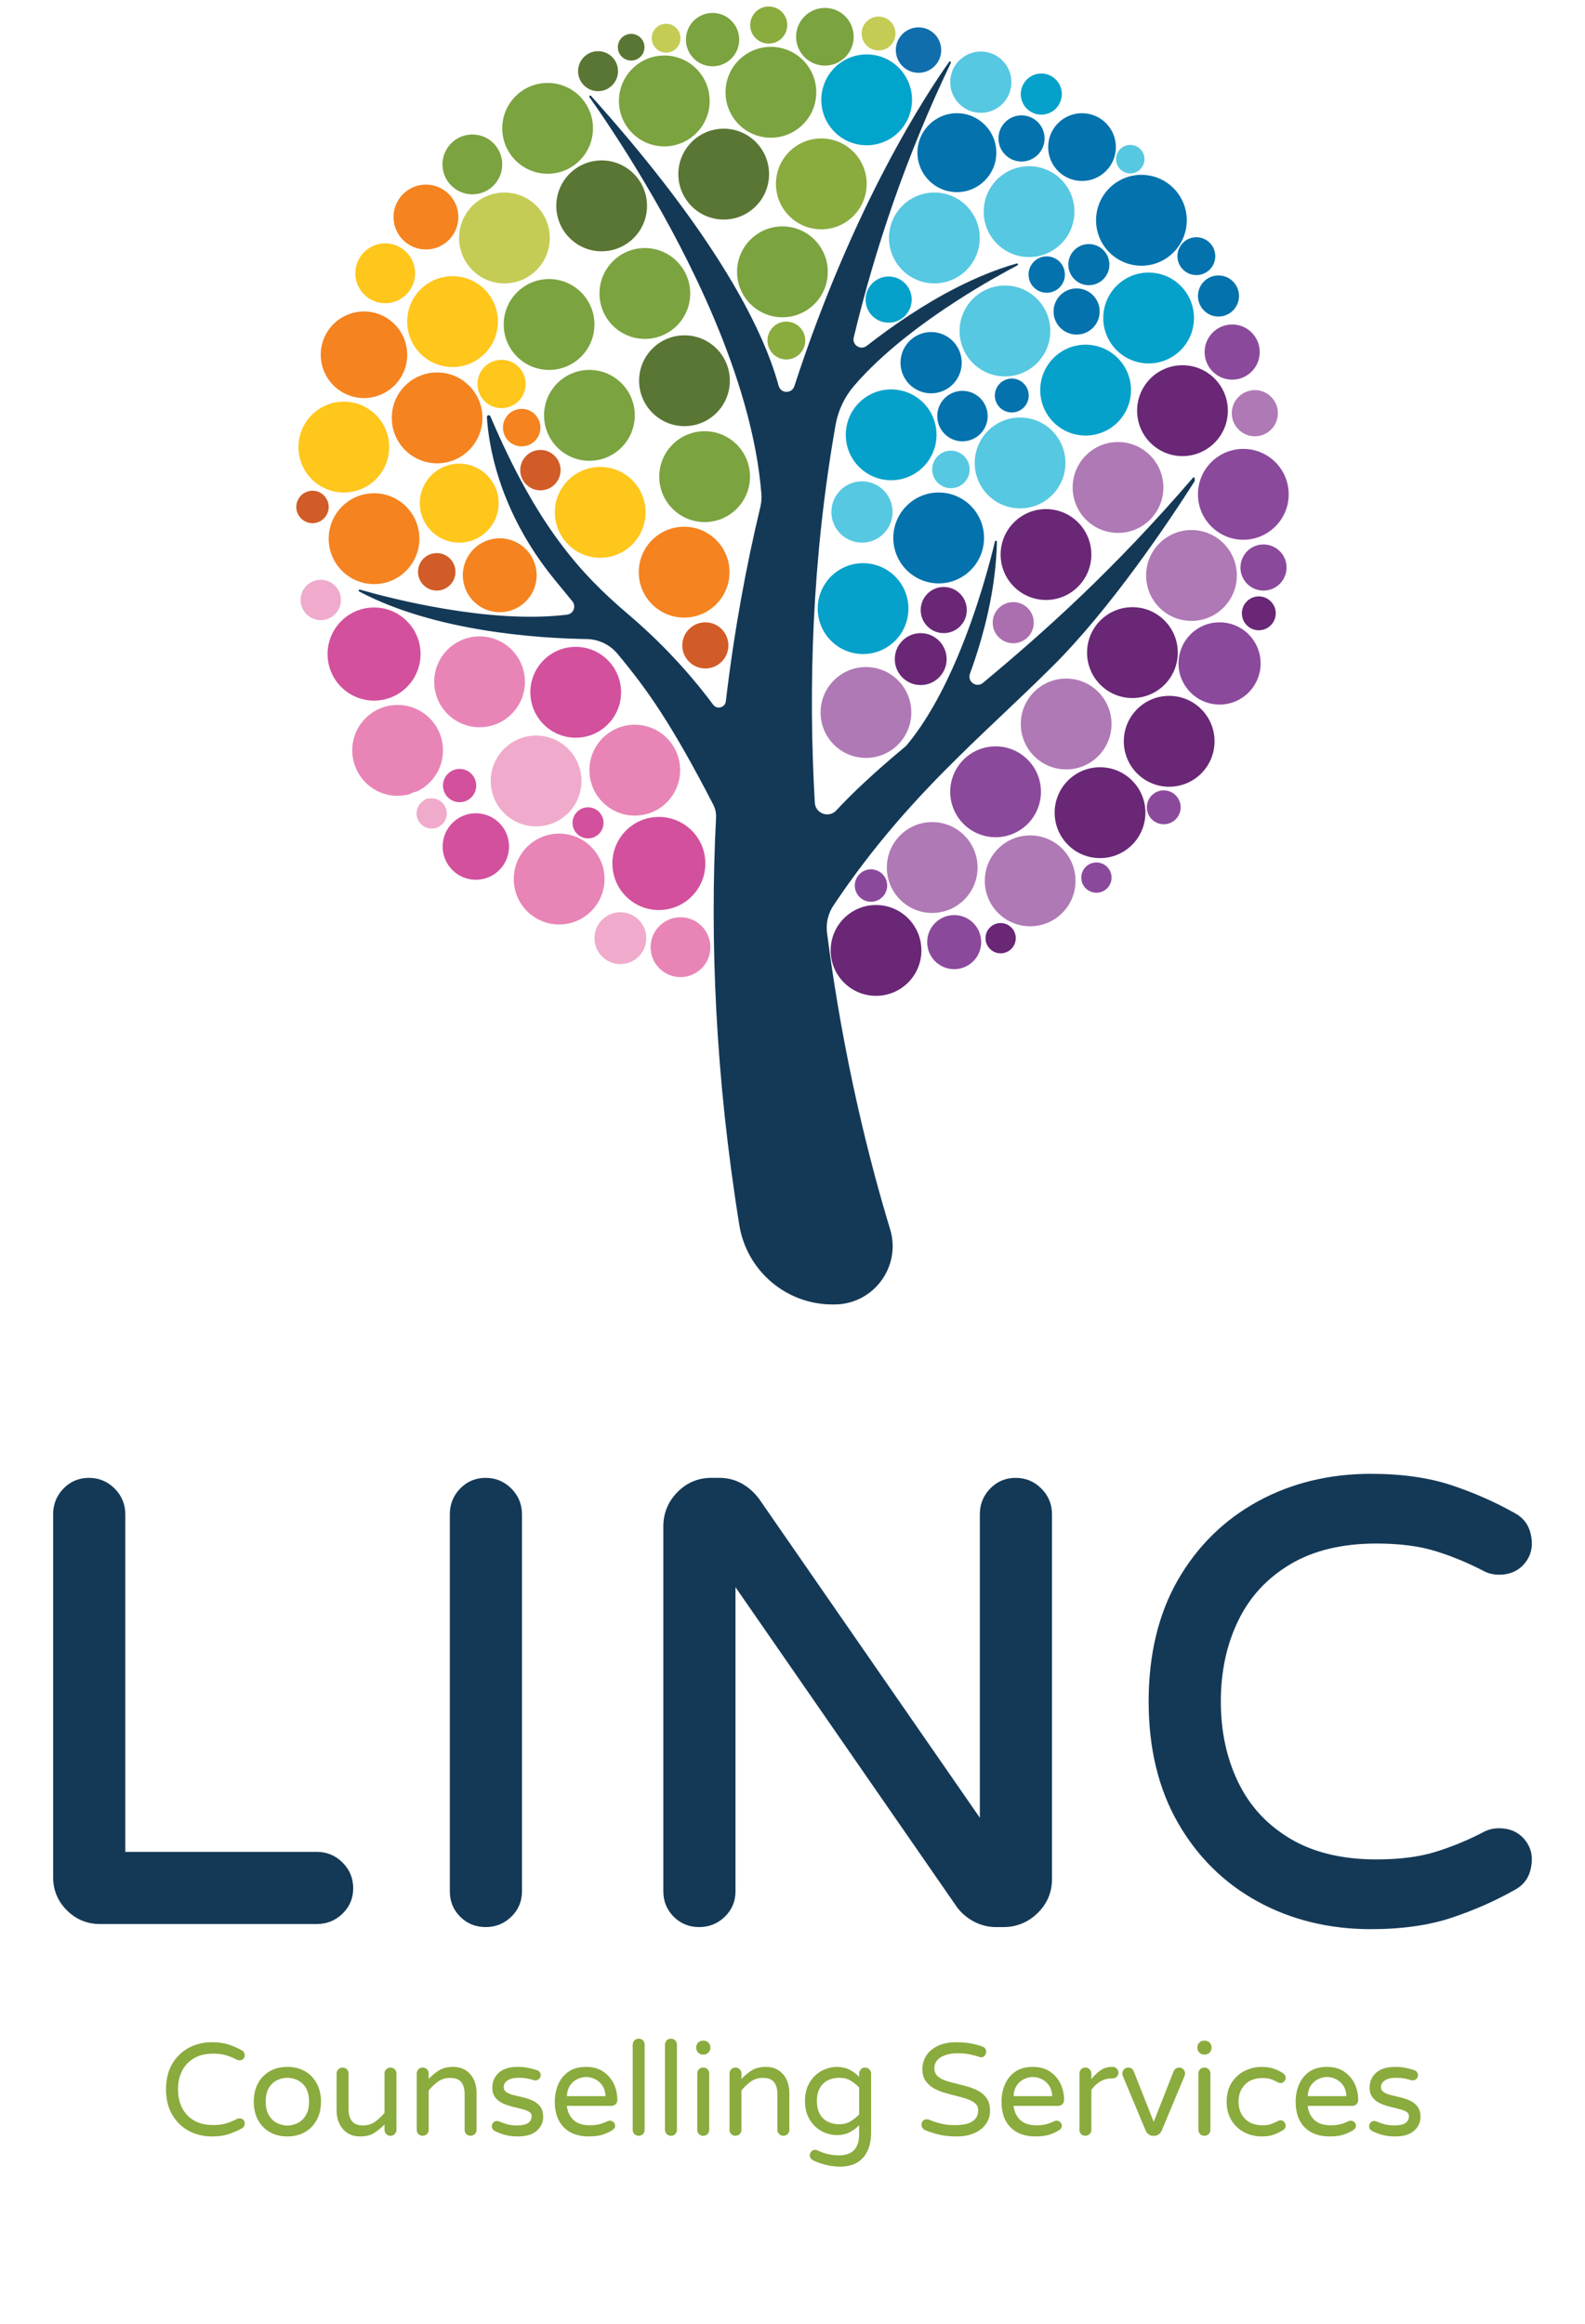 <?xml version="1.0" encoding="UTF-8"?><svg id="Layer_1" xmlns="http://www.w3.org/2000/svg" width="1002.71" height="1470" viewBox="0 0 1002.71 1470"><defs><style>.cls-1{fill:#06a1ca;}.cls-2{fill:#c4cc55;}.cls-3{fill:#f5831f;}.cls-4{fill:#7ba33f;}.cls-5{fill:#d3509d;}.cls-6{fill:#692776;}.cls-7{fill:#8aab3e;}.cls-8{fill:#af79b5;}.cls-9{fill:#0372ad;}.cls-10{fill:#143957;}.cls-11{fill:#e885b6;}.cls-12{fill:#8b499c;}.cls-13{fill:#f16467;}.cls-14{fill:#01a4cb;}.cls-15{fill:#106eac;}.cls-16{fill:#ab6faf;}.cls-17{fill:#5a7634;}.cls-18{fill:#56c8e1;}.cls-19{fill:#f0abcc;}.cls-20{fill:#ffc61b;}.cls-21{fill:#d15c27;}</style></defs><path class="cls-10" d="m200.43,1171.34h-121.17v-213.55c0-6.31-2.27-11.79-6.75-16.27-4.48-4.48-9.95-6.75-16.27-6.75s-11.78,2.29-16.13,6.81c-4.32,4.48-6.5,9.93-6.5,16.21v229.61c0,8.12,2.92,15.14,8.67,20.89,5.77,5.78,12.81,8.7,20.92,8.7h137.23c6.28,0,11.72-2.18,16.18-6.48,4.54-4.37,6.84-9.8,6.84-16.15s-2.27-11.79-6.75-16.27c-4.48-4.48-9.95-6.75-16.27-6.75Z"/><path class="cls-10" d="m323.47,941.52c-4.48-4.48-9.95-6.75-16.27-6.75s-11.78,2.29-16.13,6.81c-4.32,4.48-6.5,9.93-6.5,16.21v238.5c0,6.32,2.2,11.73,6.55,16.06,4.36,4.36,9.77,6.57,16.08,6.57s11.72-2.18,16.19-6.49c4.53-4.36,6.83-9.79,6.83-16.15v-238.5c0-6.31-2.27-11.79-6.75-16.27h0Z"/><path class="cls-10" d="m658.78,941.52c-4.48-4.48-9.95-6.75-16.27-6.75s-11.78,2.29-16.13,6.81c-4.32,4.48-6.51,9.93-6.51,16.21v191.97l-139.35-201.25c-3-4.18-6.68-7.54-10.94-9.98-4.37-2.49-9.28-3.77-14.55-3.77h-5.02c-2.34,0-4.63.25-6.8.73l-.86.2c-5.21,1.33-9.88,4.08-13.87,8.18-5.87,6.02-8.84,13.3-8.84,21.64v230.77c0,6.32,2.2,11.73,6.55,16.07,4.36,4.36,9.77,6.57,16.08,6.57s11.72-2.18,16.2-6.49c4.53-4.35,6.82-9.79,6.82-16.14v-192.36l139.96,202.16.29.41c2.76,3.65,6.3,6.64,10.51,8.89,4.37,2.34,9.11,3.53,14.08,3.53h4.64c2.43,0,4.82-.26,7.08-.78l.89-.22c5.08-1.32,9.67-3.95,13.65-7.83,6.06-5.9,9.13-13.15,9.13-21.54v-230.77c0-6.31-2.27-11.79-6.75-16.26h0Z"/><path class="cls-10" d="m948.37,1156.41c-3.35,0-6.46.7-9.24,2.07l-.24.12c-9.97,5.23-20.31,9.51-30.73,12.73-10.26,3.18-22.87,4.79-37.48,4.79-21.61,0-39.95-4.43-54.51-13.17-14.71-8.82-25.43-20.43-32.78-35.49-7.34-15.05-11.07-32.29-11.07-51.24s3.72-36.19,11.07-51.24c7.34-15.06,18.07-26.67,32.78-35.49,14.56-8.74,32.91-13.17,54.51-13.17,14.6,0,27.21,1.61,37.48,4.79,10.45,3.24,20.79,7.52,30.74,12.74l.22.11c2.77,1.38,5.88,2.08,9.25,2.08,6.4,0,11.6-2.14,15.47-6.35,3.79-4.14,5.55-9.06,5.22-14.62v-.16c-.33-4.41-1.45-8.16-3.34-11.1l-.03-.05c-1.87-2.88-4.39-5.13-7.68-6.84l-.46-.25c-12.01-6.75-25.21-12.55-39.22-17.22-14.39-4.8-31.59-7.23-51.13-7.23-26.28,0-50.34,5.87-71.52,17.46-21.25,11.63-38.26,28.36-50.54,49.72-12.26,21.33-18.48,47.18-18.48,76.83s6.21,55.18,18.47,76.62c12.28,21.5,29.29,38.3,50.55,49.93,21.17,11.58,45.23,17.46,71.52,17.46,19.54,0,36.75-2.43,51.13-7.23,14.03-4.68,27.22-10.47,39.2-17.21l.48-.26c3.29-1.71,5.82-3.97,7.72-6.9,1.88-2.91,3-6.65,3.32-11.12v-.13c.34-5.56-1.43-10.49-5.24-14.66-3.85-4.19-9.05-6.32-15.44-6.32Z"/><path class="cls-10" d="m613.59,426.22c8.77-24.11,16.47-53.54,17.09-83.53.02-.76-1.08-.91-1.26-.17-2.91,12.24-10.79,42.61-23.84,73.37-8.55,20.14-19.32,40.44-32.37,55.92-.1.09-.21.17-.31.26-20.96,17.4-34.8,30.78-43.85,40.54-4.7,5.06-13.18,2.01-13.58-4.88-4.2-73.04-1.78-154.3,13.13-238.92,1.61-9.14,5.63-17.69,11.67-24.73,18.11-21.11,43.59-40,65.32-54,16.44-10.59,30.73-18.39,38.06-22.23.68-.36.27-1.39-.47-1.18-12.78,3.6-25.43,8.85-37.59,15.01-21.36,10.84-41.15,24.51-57.28,37.09-3.86,3.01-9.37-.53-8.22-5.29,13.75-57.34,33.64-115.71,61.42-173.65.34-.71-.64-1.29-1.09-.65-13.97,19.65-60.51,90.15-97.9,205.11-1.59,4.89-8.58,4.72-9.93-.24-5.19-19.18-16.71-47.06-41.44-84.9-17.93-27.43-42.8-60.1-77.25-98.5-.54-.6-1.47.14-1,.79,14.99,21.22,51.5,75.73,78.25,138.61,15.43,36.28,27.61,75.35,30.53,112.42.21,2.72-.01,5.46-.65,8.11-9.01,37.6-16.61,78.65-21.85,123.01-.47,4.02-5.63,5.38-8.03,2.13h0c-9.52-12.87-27.59-34.98-53.65-57.1-30.1-25.56-57.51-55.44-87.26-125.28-.5-1.18-2.27-.77-2.2.52.87,15.54,6.69,58.78,43.14,103.19l10.92,13.31c2.59,3.15.69,7.93-3.35,8.43-49.16,6.06-112.07-10.39-131.02-15.83-.74-.21-1.16.82-.48,1.18,48.36,25.64,114.53,29.64,143.84,30.07,7.54.11,14.66,3.49,19.49,9.27,18.85,22.58,34.05,44.04,60.58,95.35l.06.12c1.31,2.53,1.91,5.36,1.77,8.2-3.98,77.59-.42,163.68,14.7,257.65,4.66,28.98,29.63,50.31,58.98,50.31h1.11c24.79,0,42.55-23.94,35.32-47.65-12.53-41.12-29.45-106.56-39.9-187.31-.8-6.14.67-12.36,4.12-17.51,25.93-38.71,51.99-67.21,78.27-93.16,19.79-19.53,39.7-37.62,59.77-57.52,37.36-37,74.32-92.35,90.27-117.38.12-.18.18-.4.18-.61v-1.36c0-.6-.74-.87-1.13-.41-50.49,58.64-94.22,97.61-132.89,129.76-4.06,3.37-9.98-.78-8.18-5.74Z"/><path class="cls-9" d="m693.39,139.33c0,15.86,12.85,28.74,28.71,28.74s28.69-12.88,28.69-28.74-12.85-28.74-28.69-28.74-28.71,12.88-28.71,28.74Z"/><path class="cls-17" d="m457.84,138.88c15.86,0,28.69-12.88,28.69-28.74s-12.83-28.74-28.69-28.74-28.71,12.88-28.71,28.74,12.85,28.74,28.71,28.74Z"/><path class="cls-3" d="m276.5,293.06c15.86,0,28.71-12.88,28.71-28.74s-12.85-28.74-28.71-28.74c-14.25,0-26.08,10.41-28.31,24.07v9.33c2.23,13.65,14.06,24.08,28.31,24.08Z"/><path class="cls-3" d="m248.19,268.98v-9.33c-.25,1.52-.38,3.08-.38,4.67s.13,3.14.38,4.66Z"/><path class="cls-2" d="m555.79,31.91c5.92,0,10.73-4.8,10.73-10.7s-4.8-10.73-10.73-10.73-10.7,4.8-10.7,10.73,4.8,10.7,10.7,10.7Z"/><path class="cls-2" d="m421.39,33.29c5.04,0,9.13-4.08,9.13-9.13s-4.08-9.13-9.13-9.13-9.1,4.08-9.1,9.13,4.09,9.13,9.1,9.13Z"/><path class="cls-9" d="m624.83,263.18c0-8.81-7.14-15.96-15.96-15.96s-15.93,7.14-15.93,15.96,7.14,15.96,15.93,15.96,15.96-7.14,15.96-15.96Z"/><path class="cls-18" d="m525.95,323.85c0,10.7,8.67,19.37,19.37,19.37s19.35-8.67,19.35-19.37-8.67-19.4-19.35-19.4-19.37,8.67-19.37,19.4Z"/><path class="cls-3" d="m292.79,363.87c0,12.9,10.46,23.36,23.36,23.36s23.34-10.46,23.34-23.36-10.46-23.39-23.34-23.39-23.36,10.46-23.36,23.39Z"/><path class="cls-18" d="m620.5,71.37c10.68,0,19.35-8.67,19.35-19.4s-8.67-19.37-19.35-19.37-19.37,8.67-19.37,19.37,8.67,19.4,19.37,19.4Z"/><path class="cls-9" d="m662.19,185.18c6.35,0,11.49-5.16,11.49-11.51s-5.14-11.51-11.49-11.51-11.51,5.16-11.51,11.51,5.16,11.51,11.51,11.51Z"/><path class="cls-18" d="m715.03,109.69c4.97,0,9.01-4.04,9.01-9.01s-4.04-9.01-9.01-9.01-8.98,4.01-8.98,9.01,4.01,9.01,8.98,9.01Z"/><path class="cls-17" d="m378.34,57.68c6.98,0,12.64-5.66,12.64-12.66s-5.66-12.66-12.64-12.66-12.64,5.69-12.64,12.66,5.66,12.66,12.64,12.66Z"/><path class="cls-7" d="m485.53,215.4c0,6.62,5.35,11.97,11.94,11.97s11.97-5.35,11.97-11.97-5.35-11.97-11.97-11.97-11.94,5.35-11.94,11.97Z"/><path class="cls-7" d="m474.59,15.83c0,6.5,5.26,11.75,11.73,11.75s11.73-5.26,11.73-11.75-5.26-11.73-11.73-11.73-11.73,5.26-11.73,11.73Z"/><path class="cls-9" d="m589.06,210.02c-10.7,0-19.37,8.7-19.37,19.4s8.67,19.37,19.37,19.37,19.35-8.67,19.35-19.37-8.67-19.4-19.35-19.4Z"/><path class="cls-21" d="m431.63,408.23c0,8.05,6.55,14.6,14.6,14.6s14.57-6.55,14.57-14.6-6.52-14.6-14.57-14.6-14.6,6.52-14.6,14.6Z"/><path class="cls-5" d="m301.03,514.4c-11.6,0-21,9.42-21,21.03s9.4,21.05,21,21.05,21-9.42,21-21.05-9.4-21.03-21-21.03Z"/><path class="cls-19" d="m392.46,577c-9.05,0-16.39,7.33-16.39,16.41s7.33,16.41,16.39,16.41,16.41-7.33,16.41-16.41-7.36-16.41-16.41-16.41Z"/><path class="cls-9" d="m660.83,87.57c0-8.07-6.55-14.6-14.6-14.6s-14.57,6.52-14.57,14.6,6.52,14.6,14.57,14.6,14.6-6.55,14.6-14.6Z"/><path class="cls-12" d="m808.15,347.36c-2.46-1.87-5.52-2.99-8.84-2.99s-6.38,1.11-8.83,2.99c-3.49,2.66-5.74,6.87-5.74,11.61,0,8.05,6.52,14.6,14.57,14.6s14.6-6.55,14.6-14.6c0-4.74-2.26-8.95-5.75-11.61Z"/><path class="cls-1" d="m547.59,189.5c0,8.07,6.52,14.6,14.57,14.6s14.6-6.52,14.6-14.6-6.55-14.6-14.6-14.6-14.57,6.55-14.57,14.6Z"/><path class="cls-4" d="m298.84,122.92c10.44,0,18.9-8.48,18.9-18.94s-8.46-18.92-18.9-18.92-18.92,8.48-18.92,18.92,8.48,18.94,18.92,18.94Z"/><path class="cls-20" d="m243.7,191.79c10.44,0,18.92-8.48,18.92-18.94s-8.48-18.92-18.92-18.92-18.9,8.48-18.9,18.92,8.46,18.94,18.9,18.94Z"/><path class="cls-9" d="m666.51,197.03c0,8.07,6.52,14.6,14.57,14.6s14.6-6.52,14.6-14.6-6.55-14.6-14.6-14.6-14.57,6.55-14.57,14.6Z"/><path class="cls-18" d="m589.73,296.93c0,6.55,5.3,11.85,11.85,11.85s11.85-5.3,11.85-11.85-5.3-11.87-11.85-11.87-11.85,5.33-11.85,11.87Z"/><path class="cls-1" d="m517.3,384.96c0,15.86,12.85,28.74,28.69,28.74s28.71-12.88,28.71-28.74-12.85-28.74-28.71-28.74-28.69,12.88-28.69,28.74Z"/><path class="cls-12" d="m693.63,545.52c-5.3,0-9.58,4.3-9.58,9.58s4.28,9.58,9.58,9.58,9.56-4.3,9.56-9.58-4.28-9.58-9.56-9.58Z"/><path class="cls-11" d="m430.51,580.18c-10.44,0-18.92,8.48-18.92,18.94s8.48,18.92,18.92,18.92,18.9-8.48,18.9-18.92-8.46-18.94-18.9-18.94Z"/><path class="cls-5" d="m371.99,510.65c-5.41,0-9.79,4.41-9.79,9.82s4.38,9.82,9.79,9.82,9.82-4.38,9.82-9.82-4.41-9.82-9.82-9.82Z"/><path class="cls-4" d="m523.68,171.94c0-15.86-12.85-28.74-28.71-28.74s-28.69,12.88-28.69,28.74,12.85,28.74,28.69,28.74,28.71-12.85,28.71-28.74Z"/><path class="cls-3" d="m330.03,282.33c6.55,0,11.85-5.3,11.85-11.85s-5.3-11.87-11.85-11.87-11.85,5.3-11.85,11.87,5.3,11.85,11.85,11.85Z"/><path class="cls-21" d="m264.44,361.69c0,6.55,5.3,11.87,11.85,11.87s11.85-5.33,11.85-11.87-5.3-11.85-11.85-11.85-11.85,5.3-11.85,11.85Z"/><path class="cls-5" d="m290.77,486.35c-5.8,0-10.53,4.72-10.53,10.53s4.72,10.53,10.53,10.53,10.5-4.72,10.5-10.53-4.7-10.53-10.5-10.53Z"/><path class="cls-21" d="m207.18,316.78c-1.52-3.76-5.2-6.4-9.49-6.4s-7.97,2.64-9.49,6.4c-.48,1.19-.76,2.5-.76,3.87,0,5.66,4.59,10.27,10.25,10.27s10.25-4.61,10.25-10.27c0-1.37-.27-2.68-.76-3.87Z"/><path class="cls-2" d="m319.12,121.78c-15.86,0-28.71,12.88-28.71,28.74s12.85,28.74,28.71,28.74,28.69-12.88,28.69-28.74-12.85-28.74-28.69-28.74Z"/><path class="cls-3" d="m241.18,249.51h-21.81c3.34,1.46,7.03,2.27,10.9,2.27s7.56-.81,10.9-2.27Z"/><path class="cls-3" d="m257.6,224.4c0-15.12-12.23-27.38-27.33-27.38s-27.35,12.25-27.35,27.38c0,11.24,6.77,20.89,16.45,25.11h21.81c9.67-4.22,16.43-13.87,16.43-25.11Z"/><path class="cls-4" d="m448.95,63.85c0-15.86-12.85-28.74-28.69-28.74s-28.71,12.88-28.71,28.74,12.85,28.74,28.71,28.74,28.69-12.88,28.69-28.74Z"/><path class="cls-4" d="m407.96,156.89c-15.86,0-28.71,12.88-28.71,28.74s12.85,28.74,28.71,28.74,28.69-12.88,28.69-28.74-12.85-28.74-28.69-28.74Z"/><path class="cls-15" d="m581.08,46.05c7.93,0,14.36-6.43,14.36-14.36s-6.43-14.38-14.36-14.38-14.36,6.45-14.36,14.38,6.43,14.36,14.36,14.36Z"/><path class="cls-17" d="m399.29,38.31c4.66,0,8.43-3.77,8.43-8.46s-3.77-8.43-8.43-8.43-8.43,3.77-8.43,8.43,3.77,8.46,8.43,8.46Z"/><path class="cls-14" d="m576.98,63.15c0-15.86-12.85-28.74-28.69-28.74s-28.71,12.88-28.71,28.74,12.85,28.74,28.71,28.74,28.69-12.85,28.69-28.74Z"/><path class="cls-17" d="m380.61,101.47c-15.84,0-28.69,12.88-28.69,28.74s12.85,28.74,28.69,28.74,28.71-12.85,28.71-28.74-12.85-28.74-28.71-28.74Z"/><path class="cls-20" d="m317.28,258.16c8.43,0,15.26-6.83,15.26-15.29s-6.83-15.26-15.26-15.26-15.24,6.83-15.24,15.26,6.83,15.29,15.24,15.29Z"/><path class="cls-18" d="m651.03,162.6c15.84,0,28.69-12.88,28.69-28.74s-12.85-28.74-28.69-28.74-28.71,12.88-28.71,28.74,12.85,28.74,28.71,28.74Z"/><ellipse class="cls-3" cx="432.78" cy="361.93" rx="28.71" ry="28.74" transform="translate(-.48 .58) rotate(-.08)"/><path class="cls-11" d="m303.4,402.52c-15.86,0-28.71,12.88-28.71,28.74s12.85,28.74,28.71,28.74,28.69-12.88,28.69-28.74-12.85-28.74-28.69-28.74Z"/><path class="cls-18" d="m645.32,321.56c15.86,0,28.71-12.88,28.71-28.74s-12.85-28.74-28.71-28.74-28.69,12.88-28.69,28.74,12.85,28.74,28.69,28.74Z"/><path class="cls-11" d="m280.24,474.62c0-15.86-12.85-28.74-28.71-28.74s-28.69,12.88-28.69,28.74,12.85,28.74,28.69,28.74c2.74,0,5.39-.39,7.89-1.11,1.21-.81,2.62-1.35,4.14-1.54,9.85-4.55,16.68-14.51,16.68-26.09Z"/><ellipse class="cls-11" cx="353.73" cy="556.01" rx="28.71" ry="28.74"/><path class="cls-9" d="m622.53,340.26c0-15.86-12.83-28.74-28.69-28.74s-28.71,12.88-28.71,28.74,12.85,28.74,28.71,28.74,28.69-12.88,28.69-28.74Z"/><path class="cls-5" d="m387.41,546.17c0,16.28,13.17,29.45,29.4,29.45s29.42-13.17,29.42-29.45-13.17-29.45-29.42-29.45-29.4,13.19-29.4,29.45Z"/><path class="cls-12" d="m603.64,578.82c-9.44,0-17.08,7.64-17.08,17.1s7.64,17.1,17.08,17.1,17.08-7.64,17.08-17.1-7.64-17.1-17.08-17.1Z"/><path class="cls-9" d="m744.87,162.03c0,6.62,5.35,11.97,11.97,11.97s11.97-5.35,11.97-11.97-5.35-11.97-11.97-11.97-11.97,5.35-11.97,11.97Z"/><path class="cls-9" d="m630.3,96.57c0-13.78-11.18-24.96-24.94-24.96s-24.96,11.18-24.96,24.96,11.18,24.96,24.96,24.96,24.94-11.18,24.94-24.96Z"/><path class="cls-12" d="m601.13,500.82c0,15.86,12.85,28.74,28.71,28.74s28.69-12.88,28.69-28.74-12.85-28.74-28.69-28.74-28.71,12.88-28.71,28.74Z"/><path class="cls-18" d="m607.05,209.35c0,15.86,12.85,28.74,28.71,28.74s28.69-12.88,28.69-28.74-12.85-28.74-28.69-28.74-28.71,12.88-28.71,28.74Z"/><path class="cls-7" d="m548.28,116.31c0-15.89-12.85-28.74-28.71-28.74s-28.69,12.85-28.69,28.74,12.85,28.74,28.69,28.74,28.71-12.88,28.71-28.74Z"/><path class="cls-4" d="m346.45,109.9c15.86,0,28.69-12.85,28.69-28.74s-12.83-28.71-28.69-28.71-28.71,12.85-28.71,28.71,12.85,28.74,28.71,28.74Z"/><path class="cls-20" d="m257.6,203.43c0,15.86,12.85,28.74,28.69,28.74s28.71-12.88,28.71-28.74-12.85-28.74-28.71-28.74-28.69,12.85-28.69,28.74Z"/><path class="cls-3" d="m248.19,314.41c-3.53-1.56-7.43-2.43-11.54-2.43-5.88,0-11.34,1.77-15.89,4.8-3.84,2.56-7.03,6.02-9.27,10.08-1.4,2.55-2.43,5.33-3.01,8.27-.36,1.81-.55,3.68-.55,5.59,0,15.86,12.85,28.74,28.71,28.74s28.69-12.88,28.69-28.74c0-11.75-7.06-21.86-17.15-26.31Z"/><path class="cls-4" d="m344.18,262.72c0,15.86,12.85,28.74,28.69,28.74s28.71-12.88,28.71-28.74-12.85-28.74-28.71-28.74-28.69,12.88-28.69,28.74Z"/><path class="cls-5" d="m364.22,409.14c-15.86,0-28.71,12.88-28.71,28.74s12.85,28.74,28.71,28.74,28.69-12.88,28.69-28.74-12.85-28.74-28.69-28.74Z"/><path class="cls-4" d="m474.47,301.49c0-15.89-12.85-28.74-28.69-28.74s-28.71,12.85-28.71,28.74,12.85,28.74,28.71,28.74,28.69-12.88,28.69-28.74Z"/><path class="cls-5" d="m266.05,413.7c0-16.25-13.17-29.45-29.4-29.45s-29.42,13.19-29.42,29.45,13.17,29.45,29.42,29.45,29.4-13.17,29.4-29.45Z"/><path class="cls-4" d="m450.77,41.94c9.32,0,16.87-7.55,16.87-16.87s-7.55-16.89-16.87-16.89-16.84,7.57-16.84,16.89,7.55,16.87,16.84,16.87Z"/><path class="cls-4" d="m521.86,41.49c10.06,0,18.2-8.17,18.2-18.25s-8.15-18.23-18.2-18.23-18.23,8.17-18.23,18.23,8.15,18.25,18.23,18.25Z"/><path class="cls-1" d="m755.35,201.14c0-15.86-12.85-28.74-28.71-28.74s-28.69,12.88-28.69,28.74,12.85,28.74,28.69,28.74,28.71-12.85,28.71-28.74Z"/><path class="cls-1" d="m535.07,275.02c0,15.89,12.85,28.74,28.69,28.74s28.71-12.85,28.71-28.74-12.85-28.71-28.71-28.71-28.69,12.85-28.69,28.71Z"/><path class="cls-20" d="m379.7,295.33c-15.84,0-28.69,12.88-28.69,28.74s12.85,28.74,28.69,28.74,28.71-12.88,28.71-28.74-12.85-28.74-28.71-28.74Z"/><path class="cls-20" d="m290.52,293.28c-13.78,0-24.94,11.18-24.94,24.99s11.16,24.96,24.94,24.96,24.94-11.18,24.94-24.96-11.18-24.99-24.94-24.99Z"/><path class="cls-20" d="m217.52,254.05c-15.86,0-28.71,12.88-28.71,28.74,0,8.7,3.87,16.49,9.97,21.76,3.58,3.09,7.93,5.31,12.72,6.34,1.94.41,3.95.64,6.02.64,15.84,0,28.69-12.88,28.69-28.74s-12.85-28.74-28.69-28.74Z"/><path class="cls-11" d="m401.58,458.4c-15.86,0-28.71,12.88-28.71,28.74s12.85,28.74,28.71,28.74,28.69-12.85,28.69-28.74-12.85-28.74-28.69-28.74Z"/><path class="cls-19" d="m310.45,493.97c0,15.89,12.85,28.74,28.71,28.74s28.69-12.85,28.69-28.74-12.85-28.71-28.69-28.71-28.71,12.85-28.71,28.71Z"/><path class="cls-12" d="m771.53,393.63c-14.33,0-25.97,11.63-25.97,25.99s11.63,26.02,25.97,26.02,25.97-11.66,25.97-26.02-11.63-25.99-25.97-25.99Z"/><path class="cls-12" d="m786.55,283.93c-15.84,0-28.69,12.85-28.69,28.74,0,14.82,11.22,27.03,25.61,28.57,1.01.11,2.04.17,3.08.17s2.07-.06,3.08-.17c14.41-1.54,25.63-13.75,25.63-28.57,0-15.89-12.85-28.74-28.71-28.74Z"/><path class="cls-8" d="m576.52,450.66c0-15.89-12.85-28.74-28.69-28.74s-28.71,12.85-28.71,28.74,12.85,28.74,28.71,28.74,28.69-12.88,28.69-28.74Z"/><path class="cls-8" d="m589.73,519.98c-15.84,0-28.69,12.85-28.69,28.74s12.85,28.74,28.69,28.74,28.71-12.88,28.71-28.74-12.85-28.74-28.71-28.74Z"/><path class="cls-8" d="m793.86,246.76c-8.05,0-14.6,6.52-14.6,14.6s6.55,14.6,14.6,14.6,14.57-6.55,14.57-14.6-6.52-14.6-14.57-14.6Z"/><path class="cls-8" d="m777.17,347.36c-4.84-6.81-12.56-11.41-21.39-12.03-.67-.05-1.35-.08-2.03-.08-15.84,0-28.69,12.85-28.69,28.74s12.85,28.74,28.69,28.74c11.93,0,22.16-7.28,26.49-17.64,1.43-3.41,2.22-7.16,2.22-11.1s-.79-7.69-2.22-11.11c-.82-1.96-1.86-3.81-3.07-5.52Z"/><path class="cls-8" d="m735.98,308.33c0-15.86-12.85-28.74-28.69-28.74s-28.71,12.88-28.71,28.74,12.85,28.74,28.71,28.74,28.69-12.85,28.69-28.74Z"/><path class="cls-8" d="m674.49,429.2c-15.86,0-28.71,12.88-28.71,28.74s12.85,28.74,28.71,28.74,28.69-12.88,28.69-28.74-12.85-28.74-28.69-28.74Z"/><path class="cls-8" d="m651.7,528.41c-15.86,0-28.69,12.88-28.69,28.74s12.83,28.74,28.69,28.74,28.71-12.88,28.71-28.74-12.85-28.74-28.71-28.74Z"/><path class="cls-18" d="m619.81,150.51c0-15.86-12.85-28.74-28.69-28.74s-28.71,12.88-28.71,28.74,12.85,28.74,28.71,28.74,28.69-12.88,28.69-28.74Z"/><path class="cls-1" d="m686.79,218.02c-15.86,0-28.71,12.85-28.71,28.74s12.85,28.74,28.71,28.74,28.69-12.88,28.69-28.74-12.85-28.74-28.69-28.74Z"/><path class="cls-4" d="m516.39,58.37c0-15.89-12.85-28.74-28.71-28.74s-28.69,12.85-28.69,28.74,12.85,28.74,28.69,28.74,28.71-12.88,28.71-28.74Z"/><path class="cls-3" d="m269.45,157.8c11.32,0,20.5-9.17,20.5-20.52s-9.17-20.52-20.5-20.52-20.5,9.2-20.5,20.52,9.17,20.52,20.5,20.52Z"/><path class="cls-4" d="m347.35,176.51c-15.86,0-28.69,12.88-28.69,28.74s12.83,28.74,28.69,28.74,28.71-12.88,28.71-28.74-12.85-28.74-28.71-28.74Z"/><path class="cls-21" d="m341.88,310.16c7.05,0,12.76-5.73,12.76-12.78s-5.71-12.78-12.76-12.78-12.76,5.73-12.76,12.78,5.71,12.78,12.76,12.78Z"/><path class="cls-19" d="m215.68,379.48c0-7.05-5.71-12.76-12.76-12.76s-12.76,5.71-12.76,12.76,5.71,12.78,12.76,12.78,12.76-5.73,12.76-12.78Z"/><path class="cls-19" d="m273.08,504.93c-.4,0-.79.03-1.18.08-1.33.61-2.71,1.13-4.14,1.54-2.56,1.72-4.24,4.64-4.24,7.96,0,5.28,4.28,9.58,9.56,9.58s9.58-4.3,9.58-9.58-4.3-9.58-9.58-9.58Z"/><path class="cls-13" d="m267.77,506.55c1.43-.41,2.81-.92,4.14-1.54-1.52.19-2.93.72-4.14,1.54Z"/><path class="cls-17" d="m433.02,212.1c-15.86,0-28.71,12.85-28.71,28.71s12.85,28.74,28.71,28.74,28.69-12.85,28.69-28.74-12.85-28.71-28.69-28.71Z"/><path class="cls-12" d="m551.01,549.87c-5.66,0-10.25,4.59-10.25,10.25s4.59,10.27,10.25,10.27,10.25-4.61,10.25-10.27-4.59-10.25-10.25-10.25Z"/><path class="cls-9" d="m663.1,93.04c0,11.85,9.58,21.43,21.4,21.43s21.43-9.58,21.43-21.43-9.6-21.43-21.43-21.43-21.4,9.58-21.4,21.43Z"/><path class="cls-16" d="m628,393.85c0,7.19,5.83,13.02,13,13.02s13-5.83,13-13.02-5.83-13-13-13-13,5.83-13,13Z"/><path class="cls-9" d="m701.82,167.38c0-7.17-5.81-13-13-13s-12.97,5.83-12.97,13,5.8,13.02,12.97,13.02,13-5.83,13-13.02Z"/><path class="cls-9" d="m757.86,187.23c0,7.17,5.81,13,12.97,13s13-5.83,13-13-5.8-13-13-13-12.97,5.81-12.97,13Z"/><path class="cls-12" d="m762.07,222.68c0,9.65,7.81,17.46,17.44,17.46s17.42-7.81,17.42-17.46-7.79-17.44-17.42-17.44-17.44,7.81-17.44,17.44Z"/><path class="cls-9" d="m629.36,250.18c0,5.92,4.8,10.7,10.73,10.7s10.7-4.78,10.7-10.7-4.8-10.73-10.7-10.73-10.73,4.8-10.73,10.73Z"/><path class="cls-6" d="m748.07,231.02c-15.86,0-28.71,12.85-28.71,28.74s12.85,28.74,28.71,28.74c2.67,0,5.26-.37,7.72-1.06,4.81-1.35,9.12-3.91,12.56-7.35,5.2-5.2,8.42-12.39,8.42-20.33,0-15.89-12.85-28.74-28.69-28.74Z"/><path class="cls-6" d="m690.42,350.75c0-15.86-12.85-28.74-28.69-28.74s-28.71,12.88-28.71,28.74,12.85,28.74,28.71,28.74,28.69-12.88,28.69-28.74Z"/><path class="cls-6" d="m597.02,371.27c-8.05,0-14.57,6.55-14.57,14.6s6.52,14.6,14.57,14.6,14.6-6.52,14.6-14.6-6.52-14.6-14.6-14.6Z"/><path class="cls-6" d="m633.02,583.84c-5.28,0-9.56,4.28-9.56,9.58s4.28,9.58,9.56,9.58,9.58-4.3,9.58-9.58-4.3-9.58-9.58-9.58Z"/><path class="cls-6" d="m739.64,440.15c-15.86,0-28.69,12.88-28.69,28.74s12.83,28.74,28.69,28.74,28.71-12.85,28.71-28.74-12.85-28.74-28.71-28.74Z"/><path class="cls-6" d="m554.21,572.44c-15.86,0-28.71,12.85-28.71,28.74s12.85,28.71,28.71,28.71,28.69-12.85,28.69-28.71-12.85-28.74-28.69-28.74Z"/><ellipse class="cls-6" cx="695.89" cy="514.06" rx="28.71" ry="28.74" transform="translate(-.79 1.07) rotate(-.09)"/><path class="cls-6" d="m716.39,441.53c15.86,0,28.71-12.88,28.71-28.74s-12.85-28.74-28.71-28.74-28.69,12.85-28.69,28.74,12.85,28.74,28.69,28.74Z"/><path class="cls-6" d="m582.45,400.47c-9.05,0-16.39,7.36-16.39,16.44s7.33,16.41,16.39,16.41,16.41-7.36,16.41-16.41-7.36-16.44-16.41-16.44Z"/><path class="cls-6" d="m800.19,377.94c-1.19-.46-2.48-.72-3.84-.72s-2.64.26-3.83.72c-4.01,1.54-6.88,5.42-6.88,9.99,0,5.92,4.8,10.73,10.7,10.73s10.73-4.8,10.73-10.73c0-4.57-2.86-8.45-6.89-9.99Z"/><path class="cls-12" d="m736.22,499.92c-5.92,0-10.7,4.8-10.7,10.73s4.78,10.7,10.7,10.7,10.7-4.8,10.7-10.7-4.8-10.73-10.7-10.73Z"/><path class="cls-1" d="m658.77,72.52c7.17,0,12.97-5.83,12.97-13s-5.81-13.02-12.97-13.02-13,5.83-13,13.02,5.83,13,13,13Z"/><path class="cls-7" d="m134.09,1351.34c-5.48,0-10.42-1.2-14.82-3.61-4.4-2.41-7.87-5.84-10.42-10.29-2.54-4.45-3.82-9.75-3.82-15.89s1.27-11.51,3.82-15.94c2.54-4.43,6.02-7.84,10.42-10.25,4.4-2.41,9.34-3.61,14.82-3.61,4.09,0,7.64.5,10.62,1.49,2.99,1,5.75,2.21,8.3,3.65.55.28.98.65,1.29,1.12.3.47.48,1.09.54,1.87.05.89-.22,1.66-.83,2.32-.61.66-1.44,1-2.49,1-.55,0-1.05-.11-1.49-.33-2.21-1.16-4.48-2.1-6.81-2.82-2.32-.72-5.12-1.08-8.38-1.08-4.87,0-8.96,1-12.28,2.99-3.32,1.99-5.81,4.69-7.47,8.09-1.66,3.4-2.49,7.24-2.49,11.5s.83,8.09,2.49,11.5c1.66,3.4,4.15,6.1,7.47,8.09,3.32,1.99,7.41,2.99,12.28,2.99,3.27,0,6.06-.36,8.38-1.08,2.32-.72,4.59-1.66,6.81-2.82.44-.22.94-.33,1.49-.33,1.05,0,1.88.33,2.49,1,.61.66.88,1.44.83,2.32-.06.78-.24,1.4-.54,1.87-.31.47-.73.84-1.29,1.12-2.55,1.44-5.31,2.66-8.3,3.65-2.99,1-6.53,1.49-10.62,1.49Z"/><path class="cls-7" d="m181.81,1351.34c-4.26,0-8-.93-11.21-2.78-3.21-1.85-5.69-4.43-7.43-7.72-1.74-3.29-2.62-7.12-2.62-11.5s.87-8.2,2.62-11.5c1.74-3.29,4.22-5.86,7.43-7.72,3.21-1.85,6.94-2.78,11.21-2.78s7.98.93,11.16,2.78c3.18,1.85,5.66,4.43,7.43,7.72,1.77,3.29,2.66,7.12,2.66,11.5s-.88,8.2-2.66,11.5c-1.77,3.29-4.25,5.87-7.43,7.72-3.18,1.85-6.9,2.78-11.16,2.78Zm0-6.89c2.1,0,4.21-.5,6.31-1.49,2.1-1,3.86-2.61,5.27-4.86,1.41-2.24,2.12-5.19,2.12-8.84s-.71-6.58-2.12-8.8c-1.41-2.21-3.17-3.8-5.27-4.77-2.1-.97-4.21-1.45-6.31-1.45s-4.22.48-6.35,1.45c-2.13.97-3.89,2.56-5.27,4.77-1.38,2.21-2.08,5.15-2.08,8.8s.69,6.6,2.08,8.84c1.38,2.24,3.14,3.86,5.27,4.86,2.13,1,4.25,1.49,6.35,1.49Z"/><path class="cls-7" d="m227.79,1351.34c-3.15,0-5.84-.73-8.05-2.2-2.21-1.47-3.9-3.44-5.06-5.93-1.16-2.49-1.74-5.2-1.74-8.13v-23.57c0-1.05.37-1.94,1.12-2.66.75-.72,1.65-1.08,2.7-1.08s1.94.36,2.66,1.08c.72.72,1.08,1.61,1.08,2.66v22.74c0,3.15.72,5.63,2.16,7.43,1.44,1.8,3.76,2.7,6.97,2.7,2.99,0,5.59-.82,7.8-2.45,2.21-1.63,4.15-3.47,5.81-5.52v-24.9c0-1.05.37-1.94,1.12-2.66.75-.72,1.65-1.08,2.7-1.08s1.94.36,2.66,1.08c.72.72,1.08,1.61,1.08,2.66v35.61c0,1.05-.36,1.95-1.08,2.7-.72.75-1.61,1.12-2.66,1.12s-1.95-.37-2.7-1.12-1.12-1.65-1.12-2.7v-3.4c-1.72,1.88-3.79,3.62-6.23,5.23-2.44,1.6-5.51,2.41-9.21,2.41Z"/><path class="cls-7" d="m267.38,1350.93c-1.05,0-1.94-.36-2.66-1.08-.72-.72-1.08-1.6-1.08-2.66v-35.61c0-1.11.36-2.02,1.08-2.74.72-.72,1.6-1.08,2.66-1.08s1.95.36,2.7,1.08c.75.72,1.12,1.63,1.12,2.74v3.4c1.77-1.94,3.86-3.69,6.27-5.27,2.41-1.58,5.46-2.37,9.17-2.37,3.15,0,5.84.73,8.05,2.2,2.21,1.47,3.9,3.43,5.06,5.89,1.16,2.46,1.74,5.19,1.74,8.18v23.57c0,1.05-.37,1.94-1.12,2.66-.75.72-1.65,1.08-2.7,1.08s-1.94-.36-2.66-1.08c-.72-.72-1.08-1.6-1.08-2.66v-22.74c0-3.15-.71-5.63-2.12-7.43-1.41-1.8-3.75-2.7-7.01-2.7-2.99,0-5.59.8-7.8,2.41-2.21,1.61-4.15,3.46-5.81,5.56v24.9c0,1.05-.37,1.94-1.12,2.66-.75.72-1.65,1.08-2.7,1.08Z"/><path class="cls-7" d="m327.64,1351.34c-3.04,0-5.8-.33-8.26-1-2.46-.66-4.75-1.58-6.85-2.74-.94-.66-1.41-1.58-1.41-2.74,0-.83.3-1.59.91-2.28.61-.69,1.38-1.04,2.32-1.04.5,0,1,.11,1.49.33,1.49.66,3.14,1.24,4.94,1.74s3.91.75,6.35.75c3.21,0,5.55-.51,7.01-1.54,1.47-1.02,2.2-2.48,2.2-4.36,0-1.22-.59-2.16-1.78-2.82-1.19-.66-2.74-1.23-4.65-1.7-1.91-.47-3.92-.97-6.02-1.49-2.1-.52-4.11-1.24-6.02-2.16-1.91-.91-3.46-2.16-4.65-3.73-1.19-1.58-1.78-3.61-1.78-6.1,0-3.76,1.36-6.89,4.07-9.38,2.71-2.49,6.75-3.74,12.12-3.74,2.27,0,4.41.19,6.43.58,2.02.39,3.89.89,5.6,1.49.77.22,1.37.65,1.78,1.29.42.64.62,1.26.62,1.87,0,.89-.32,1.66-.96,2.32-.64.66-1.42,1-2.37,1-.22,0-.42-.01-.58-.04-.17-.03-.33-.07-.5-.12-1.33-.44-2.78-.8-4.36-1.08-1.58-.28-3.28-.42-5.1-.42-3.04,0-5.39.55-7.05,1.66-1.66,1.11-2.49,2.49-2.49,4.15,0,1.44.59,2.55,1.78,3.32,1.19.78,2.74,1.4,4.65,1.87,1.91.47,3.93.95,6.06,1.45,2.13.5,4.15,1.2,6.06,2.12,1.91.91,3.46,2.17,4.65,3.78,1.19,1.61,1.78,3.76,1.78,6.47,0,3.38-1.34,6.27-4.03,8.67-2.68,2.41-6.68,3.61-11.99,3.61Z"/><path class="cls-7" d="m372.46,1351.34c-6.75,0-12.02-1.92-15.81-5.77-3.79-3.85-5.69-9.25-5.69-16.23,0-3.76.69-7.32,2.07-10.67,1.38-3.35,3.54-6.07,6.47-8.18,2.93-2.1,6.69-3.15,11.29-3.15,4.26,0,7.86.98,10.79,2.95,2.93,1.96,5.16,4.52,6.68,7.68,1.52,3.15,2.28,6.59,2.28,10.29,0,1.05-.35,1.94-1.04,2.66-.69.72-1.62,1.08-2.78,1.08h-28.14c.44,3.71,1.85,6.68,4.23,8.92,2.38,2.24,5.81,3.36,10.29,3.36,2.49,0,4.59-.23,6.31-.71,1.71-.47,3.35-1.09,4.9-1.87.44-.22.94-.33,1.49-.33.88,0,1.66.3,2.32.91.66.61,1,1.38,1,2.32,0,.66-.21,1.26-.62,1.78-.41.53-.93.95-1.54,1.29-1.83,1.05-3.8,1.92-5.93,2.61s-4.99,1.04-8.59,1.04Zm-13.86-25.48h24.49c-.17-2.88-.9-5.2-2.2-6.97-1.3-1.77-2.86-3.07-4.69-3.9-1.83-.83-3.62-1.25-5.4-1.25s-3.57.42-5.39,1.25-3.38,2.13-4.65,3.9c-1.27,1.77-1.99,4.1-2.16,6.97Z"/><path class="cls-7" d="m404,1350.93c-1.05,0-1.94-.36-2.66-1.08-.72-.72-1.08-1.6-1.08-2.66v-53.87c0-1.11.36-2.02,1.08-2.74.72-.72,1.6-1.08,2.66-1.08,1.11,0,2.02.36,2.74,1.08.72.72,1.08,1.63,1.08,2.74v53.87c0,1.05-.36,1.94-1.08,2.66-.72.72-1.63,1.08-2.74,1.08Z"/><path class="cls-7" d="m424.42,1350.93c-1.05,0-1.94-.36-2.66-1.08-.72-.72-1.08-1.6-1.08-2.66v-53.87c0-1.11.36-2.02,1.08-2.74.72-.72,1.6-1.08,2.66-1.08,1.11,0,2.02.36,2.74,1.08.72.72,1.08,1.63,1.08,2.74v53.87c0,1.05-.36,1.94-1.08,2.66-.72.72-1.63,1.08-2.74,1.08Z"/><path class="cls-7" d="m444.67,1299.55c-1.16,0-2.16-.42-2.99-1.25s-1.24-1.83-1.24-2.99v-.33c0-1.16.41-2.16,1.24-2.99s1.83-1.24,2.99-1.24h.5c1.16,0,2.16.41,2.99,1.24s1.24,1.83,1.24,2.99v.33c0,1.16-.41,2.16-1.24,2.99s-1.83,1.25-2.99,1.25h-.5Zm.17,51.38c-1.05,0-1.94-.36-2.66-1.08-.72-.72-1.08-1.6-1.08-2.66v-35.61c0-1.11.36-2.02,1.08-2.74.72-.72,1.6-1.08,2.66-1.08,1.11,0,2.02.36,2.74,1.08.72.72,1.08,1.63,1.08,2.74v35.61c0,1.05-.36,1.94-1.08,2.66-.72.72-1.63,1.08-2.74,1.08Z"/><path class="cls-7" d="m465.25,1350.93c-1.05,0-1.94-.36-2.66-1.08-.72-.72-1.08-1.6-1.08-2.66v-35.61c0-1.11.36-2.02,1.08-2.74.72-.72,1.6-1.08,2.66-1.08s1.95.36,2.7,1.08c.75.72,1.12,1.63,1.12,2.74v3.4c1.77-1.94,3.86-3.69,6.27-5.27,2.41-1.58,5.46-2.37,9.17-2.37,3.15,0,5.84.73,8.05,2.2,2.21,1.47,3.9,3.43,5.06,5.89,1.16,2.46,1.74,5.19,1.74,8.18v23.57c0,1.05-.37,1.94-1.12,2.66-.75.72-1.65,1.08-2.7,1.08s-1.94-.36-2.66-1.08c-.72-.72-1.08-1.6-1.08-2.66v-22.74c0-3.15-.71-5.63-2.12-7.43-1.41-1.8-3.75-2.7-7.01-2.7-2.99,0-5.59.8-7.8,2.41-2.21,1.61-4.15,3.46-5.81,5.56v24.9c0,1.05-.37,1.94-1.12,2.66-.75.72-1.65,1.08-2.7,1.08Z"/><path class="cls-7" d="m531.57,1370.43c-3.38,0-6.7-.44-9.96-1.33-3.27-.89-5.87-1.88-7.8-2.99-.39-.28-.73-.64-1.04-1.08-.31-.44-.46-1.05-.46-1.83,0-.83.32-1.61.95-2.32.64-.72,1.42-1.08,2.37-1.08.28,0,.54.03.79.08.25.05.48.14.71.25,1.77.88,3.79,1.63,6.06,2.24,2.27.61,4.81.91,7.63.91,8.47,0,12.7-4.51,12.7-13.53v-5.56c-1.71,1.83-3.73,3.33-6.06,4.52-2.32,1.19-5.04,1.78-8.13,1.78-2.32,0-4.66-.44-7.01-1.33-2.35-.88-4.51-2.21-6.47-3.98-1.96-1.77-3.56-4.01-4.77-6.72-1.22-2.71-1.83-5.89-1.83-9.54s.61-6.83,1.83-9.54c1.22-2.71,2.81-4.95,4.77-6.72,1.96-1.77,4.12-3.1,6.47-3.98,2.35-.88,4.69-1.33,7.01-1.33,3.1,0,5.81.6,8.13,1.78,2.32,1.19,4.34,2.7,6.06,4.52v-2.07c0-1.05.36-1.95,1.08-2.7.72-.75,1.6-1.12,2.66-1.12s1.95.37,2.7,1.12,1.12,1.65,1.12,2.7v37.1c0,6.97-1.69,12.34-5.06,16.1-3.38,3.76-8.19,5.64-14.44,5.64Zm-.66-26.81c2.88,0,5.31-.64,7.3-1.91,1.99-1.27,3.76-2.68,5.31-4.23v-17.1c-1.55-1.6-3.32-3.03-5.31-4.27-1.99-1.25-4.43-1.87-7.3-1.87-2.6,0-4.98.53-7.14,1.58-2.16,1.05-3.86,2.67-5.1,4.86-1.25,2.19-1.87,4.94-1.87,8.26s.62,6.07,1.87,8.26c1.25,2.19,2.95,3.8,5.1,4.86,2.16,1.05,4.54,1.58,7.14,1.58Z"/><path class="cls-7" d="m605.02,1351.34c-4.15,0-7.87-.4-11.16-1.2-3.29-.8-6.16-1.73-8.59-2.78-.61-.28-1.15-.73-1.62-1.37-.47-.64-.71-1.31-.71-2.03,0-.94.3-1.76.91-2.45.61-.69,1.44-1.04,2.49-1.04.55,0,1.08.11,1.58.33,1.88.83,4.19,1.61,6.93,2.32,2.74.72,5.88,1.08,9.42,1.08,2.77,0,5.24-.29,7.43-.87,2.18-.58,3.91-1.58,5.19-2.99,1.27-1.41,1.91-3.31,1.91-5.69,0-1.77-.64-3.2-1.91-4.27-1.27-1.08-2.96-1.98-5.06-2.7-2.1-.72-4.41-1.38-6.93-1.99-2.52-.61-5.02-1.29-7.51-2.03s-4.79-1.73-6.89-2.95c-2.1-1.22-3.79-2.78-5.06-4.69-1.27-1.91-1.91-4.33-1.91-7.26,0-3.1.82-5.93,2.45-8.51,1.63-2.57,4.05-4.63,7.26-6.18,3.21-1.55,7.14-2.32,11.79-2.32,3.26,0,6.28.25,9.05.75,2.77.5,5.26,1.16,7.47,1.99.61.22,1.15.58,1.62,1.08.47.5.71,1.24.71,2.24,0,.83-.29,1.62-.87,2.37-.58.75-1.4,1.12-2.45,1.12-.22,0-.44-.04-.66-.12-.22-.08-.44-.15-.66-.21-1.88-.66-3.94-1.2-6.18-1.62-2.24-.42-4.63-.62-7.18-.62-4.21,0-7.72.8-10.54,2.41-2.82,1.61-4.23,3.96-4.23,7.05,0,2.05.64,3.68,1.91,4.9,1.27,1.22,2.96,2.19,5.06,2.91,2.1.72,4.4,1.37,6.89,1.95s4.98,1.23,7.47,1.95c2.49.72,4.79,1.67,6.89,2.86,2.1,1.19,3.79,2.77,5.06,4.73,1.27,1.96,1.91,4.52,1.91,7.68s-.87,5.88-2.61,8.34c-1.74,2.46-4.21,4.39-7.39,5.77-3.18,1.38-6.93,2.08-11.25,2.08Z"/><path class="cls-7" d="m655.07,1351.34c-6.75,0-12.02-1.92-15.81-5.77-3.79-3.85-5.69-9.25-5.69-16.23,0-3.76.69-7.32,2.08-10.67,1.38-3.35,3.54-6.07,6.47-8.18,2.93-2.1,6.7-3.15,11.29-3.15,4.26,0,7.86.98,10.79,2.95,2.93,1.96,5.16,4.52,6.68,7.68,1.52,3.15,2.28,6.59,2.28,10.29,0,1.05-.35,1.94-1.04,2.66-.69.72-1.62,1.08-2.78,1.08h-28.14c.44,3.71,1.85,6.68,4.23,8.92,2.38,2.24,5.81,3.36,10.29,3.36,2.49,0,4.59-.23,6.31-.71,1.71-.47,3.35-1.09,4.9-1.87.44-.22.94-.33,1.49-.33.88,0,1.66.3,2.32.91.66.61,1,1.38,1,2.32,0,.66-.21,1.26-.62,1.78-.42.53-.93.95-1.54,1.29-1.83,1.05-3.8,1.92-5.93,2.61-2.13.69-4.99,1.04-8.59,1.04Zm-13.86-25.48h24.48c-.17-2.88-.9-5.2-2.2-6.97-1.3-1.77-2.86-3.07-4.69-3.9s-3.62-1.25-5.4-1.25-3.57.42-5.4,1.25c-1.83.83-3.38,2.13-4.65,3.9-1.27,1.77-1.99,4.1-2.16,6.97Z"/><path class="cls-7" d="m686.61,1350.93c-1.05,0-1.94-.36-2.66-1.08-.72-.72-1.08-1.6-1.08-2.66v-35.61c0-1.05.36-1.95,1.08-2.7.72-.75,1.6-1.12,2.66-1.12s1.95.37,2.7,1.12c.75.75,1.12,1.65,1.12,2.7v3.57c1.49-1.99,3.32-3.79,5.48-5.4,2.16-1.6,4.68-2.41,7.55-2.41h.42c1.05,0,1.92.36,2.61,1.08.69.72,1.04,1.61,1.04,2.66s-.36,1.91-1.08,2.57-1.63,1-2.74,1h-.42c-2.71,0-5.17.68-7.39,2.03-2.21,1.36-4.04,3.11-5.48,5.27v25.23c0,1.05-.37,1.94-1.12,2.66-.75.72-1.65,1.08-2.7,1.08Z"/><path class="cls-7" d="m729.44,1350.93c-1.05,0-1.98-.3-2.78-.91-.8-.61-1.4-1.33-1.79-2.16l-14.44-34.53c-.28-.66-.42-1.25-.42-1.74,0-1.05.36-1.95,1.08-2.7.72-.75,1.6-1.12,2.66-1.12.77,0,1.48.21,2.12.62s1.07.93,1.29,1.54l12.7,32.2,12.7-32.2c.28-.61.73-1.12,1.37-1.54.63-.42,1.31-.62,2.03-.62,1.05,0,1.94.37,2.66,1.12.72.75,1.08,1.65,1.08,2.7,0,.5-.14,1.08-.42,1.74l-14.44,34.53c-.39.83-.98,1.55-1.79,2.16-.8.61-1.73.91-2.78.91h-.83Z"/><path class="cls-7" d="m761.72,1299.55c-1.16,0-2.16-.42-2.99-1.25-.83-.83-1.25-1.83-1.25-2.99v-.33c0-1.16.42-2.16,1.25-2.99.83-.83,1.83-1.24,2.99-1.24h.5c1.16,0,2.16.41,2.99,1.24s1.25,1.83,1.25,2.99v.33c0,1.16-.42,2.16-1.25,2.99s-1.83,1.25-2.99,1.25h-.5Zm.17,51.38c-1.05,0-1.94-.36-2.66-1.08-.72-.72-1.08-1.6-1.08-2.66v-35.61c0-1.11.36-2.02,1.08-2.74.72-.72,1.6-1.08,2.66-1.08,1.11,0,2.02.36,2.74,1.08.72.72,1.08,1.63,1.08,2.74v35.61c0,1.05-.36,1.94-1.08,2.66-.72.72-1.63,1.08-2.74,1.08Z"/><path class="cls-7" d="m798.16,1351.34c-3.93,0-7.58-.87-10.96-2.61-3.38-1.74-6.09-4.26-8.13-7.55-2.05-3.29-3.07-7.23-3.07-11.83s1.02-8.6,3.07-11.87c2.05-3.26,4.76-5.77,8.13-7.51,3.38-1.74,7.03-2.61,10.96-2.61,3.26,0,5.99.43,8.17,1.29,2.19.86,3.97,1.76,5.35,2.7,1.11.72,1.66,1.69,1.66,2.9,0,.78-.3,1.52-.91,2.24-.61.72-1.36,1.08-2.24,1.08-.61,0-1.22-.17-1.83-.5-1.44-.77-2.85-1.41-4.23-1.91-1.38-.5-3.15-.75-5.31-.75-4.81,0-8.56,1.38-11.25,4.15-2.68,2.77-4.03,6.36-4.03,10.79s1.34,8.02,4.03,10.79c2.68,2.77,6.43,4.15,11.25,4.15,2.16,0,3.93-.26,5.31-.79,1.38-.52,2.79-1.15,4.23-1.87.61-.33,1.22-.5,1.83-.5.88,0,1.63.36,2.24,1.08.61.72.91,1.47.91,2.24,0,1.22-.55,2.19-1.66,2.91-1.38.89-3.17,1.77-5.35,2.66-2.19.88-4.91,1.33-8.17,1.33Z"/><path class="cls-7" d="m841.15,1351.34c-6.75,0-12.02-1.92-15.81-5.77-3.79-3.85-5.69-9.25-5.69-16.23,0-3.76.69-7.32,2.07-10.67,1.38-3.35,3.54-6.07,6.47-8.18,2.93-2.1,6.69-3.15,11.29-3.15,4.26,0,7.86.98,10.79,2.95,2.93,1.96,5.16,4.52,6.68,7.68,1.52,3.15,2.28,6.59,2.28,10.29,0,1.05-.35,1.94-1.04,2.66-.69.72-1.62,1.08-2.78,1.08h-28.14c.44,3.71,1.85,6.68,4.23,8.92,2.38,2.24,5.81,3.36,10.29,3.36,2.49,0,4.59-.23,6.31-.71,1.71-.47,3.35-1.09,4.9-1.87.44-.22.94-.33,1.49-.33.88,0,1.66.3,2.32.91.66.61,1,1.38,1,2.32,0,.66-.21,1.26-.62,1.78-.41.53-.93.95-1.54,1.29-1.83,1.05-3.8,1.92-5.93,2.61s-4.99,1.04-8.59,1.04Zm-13.86-25.48h24.49c-.17-2.88-.9-5.2-2.2-6.97-1.3-1.77-2.86-3.07-4.69-3.9-1.83-.83-3.62-1.25-5.4-1.25s-3.57.42-5.39,1.25-3.38,2.13-4.65,3.9c-1.27,1.77-1.99,4.1-2.16,6.97Z"/><path class="cls-7" d="m882.65,1351.34c-3.04,0-5.8-.33-8.26-1-2.46-.66-4.75-1.58-6.85-2.74-.94-.66-1.41-1.58-1.41-2.74,0-.83.3-1.59.91-2.28.61-.69,1.38-1.04,2.32-1.04.5,0,1,.11,1.49.33,1.49.66,3.14,1.24,4.94,1.74,1.8.5,3.91.75,6.35.75,3.21,0,5.55-.51,7.01-1.54,1.46-1.02,2.2-2.48,2.2-4.36,0-1.22-.6-2.16-1.78-2.82-1.19-.66-2.74-1.23-4.65-1.7-1.91-.47-3.92-.97-6.02-1.49-2.1-.52-4.11-1.24-6.02-2.16-1.91-.91-3.46-2.16-4.65-3.73-1.19-1.58-1.79-3.61-1.79-6.1,0-3.76,1.36-6.89,4.07-9.38,2.71-2.49,6.75-3.74,12.12-3.74,2.27,0,4.41.19,6.43.58,2.02.39,3.89.89,5.6,1.49.77.22,1.37.65,1.78,1.29.42.64.62,1.26.62,1.87,0,.89-.32,1.66-.95,2.32-.64.66-1.42,1-2.37,1-.22,0-.42-.01-.58-.04-.17-.03-.33-.07-.5-.12-1.33-.44-2.78-.8-4.36-1.08-1.58-.28-3.28-.42-5.1-.42-3.04,0-5.4.55-7.06,1.66-1.66,1.11-2.49,2.49-2.49,4.15,0,1.44.59,2.55,1.78,3.32,1.19.78,2.74,1.4,4.65,1.87,1.91.47,3.93.95,6.06,1.45,2.13.5,4.15,1.2,6.06,2.12,1.91.91,3.46,2.17,4.65,3.78,1.19,1.61,1.79,3.76,1.79,6.47,0,3.38-1.34,6.27-4.03,8.67-2.69,2.41-6.68,3.61-11.99,3.61Z"/></svg>